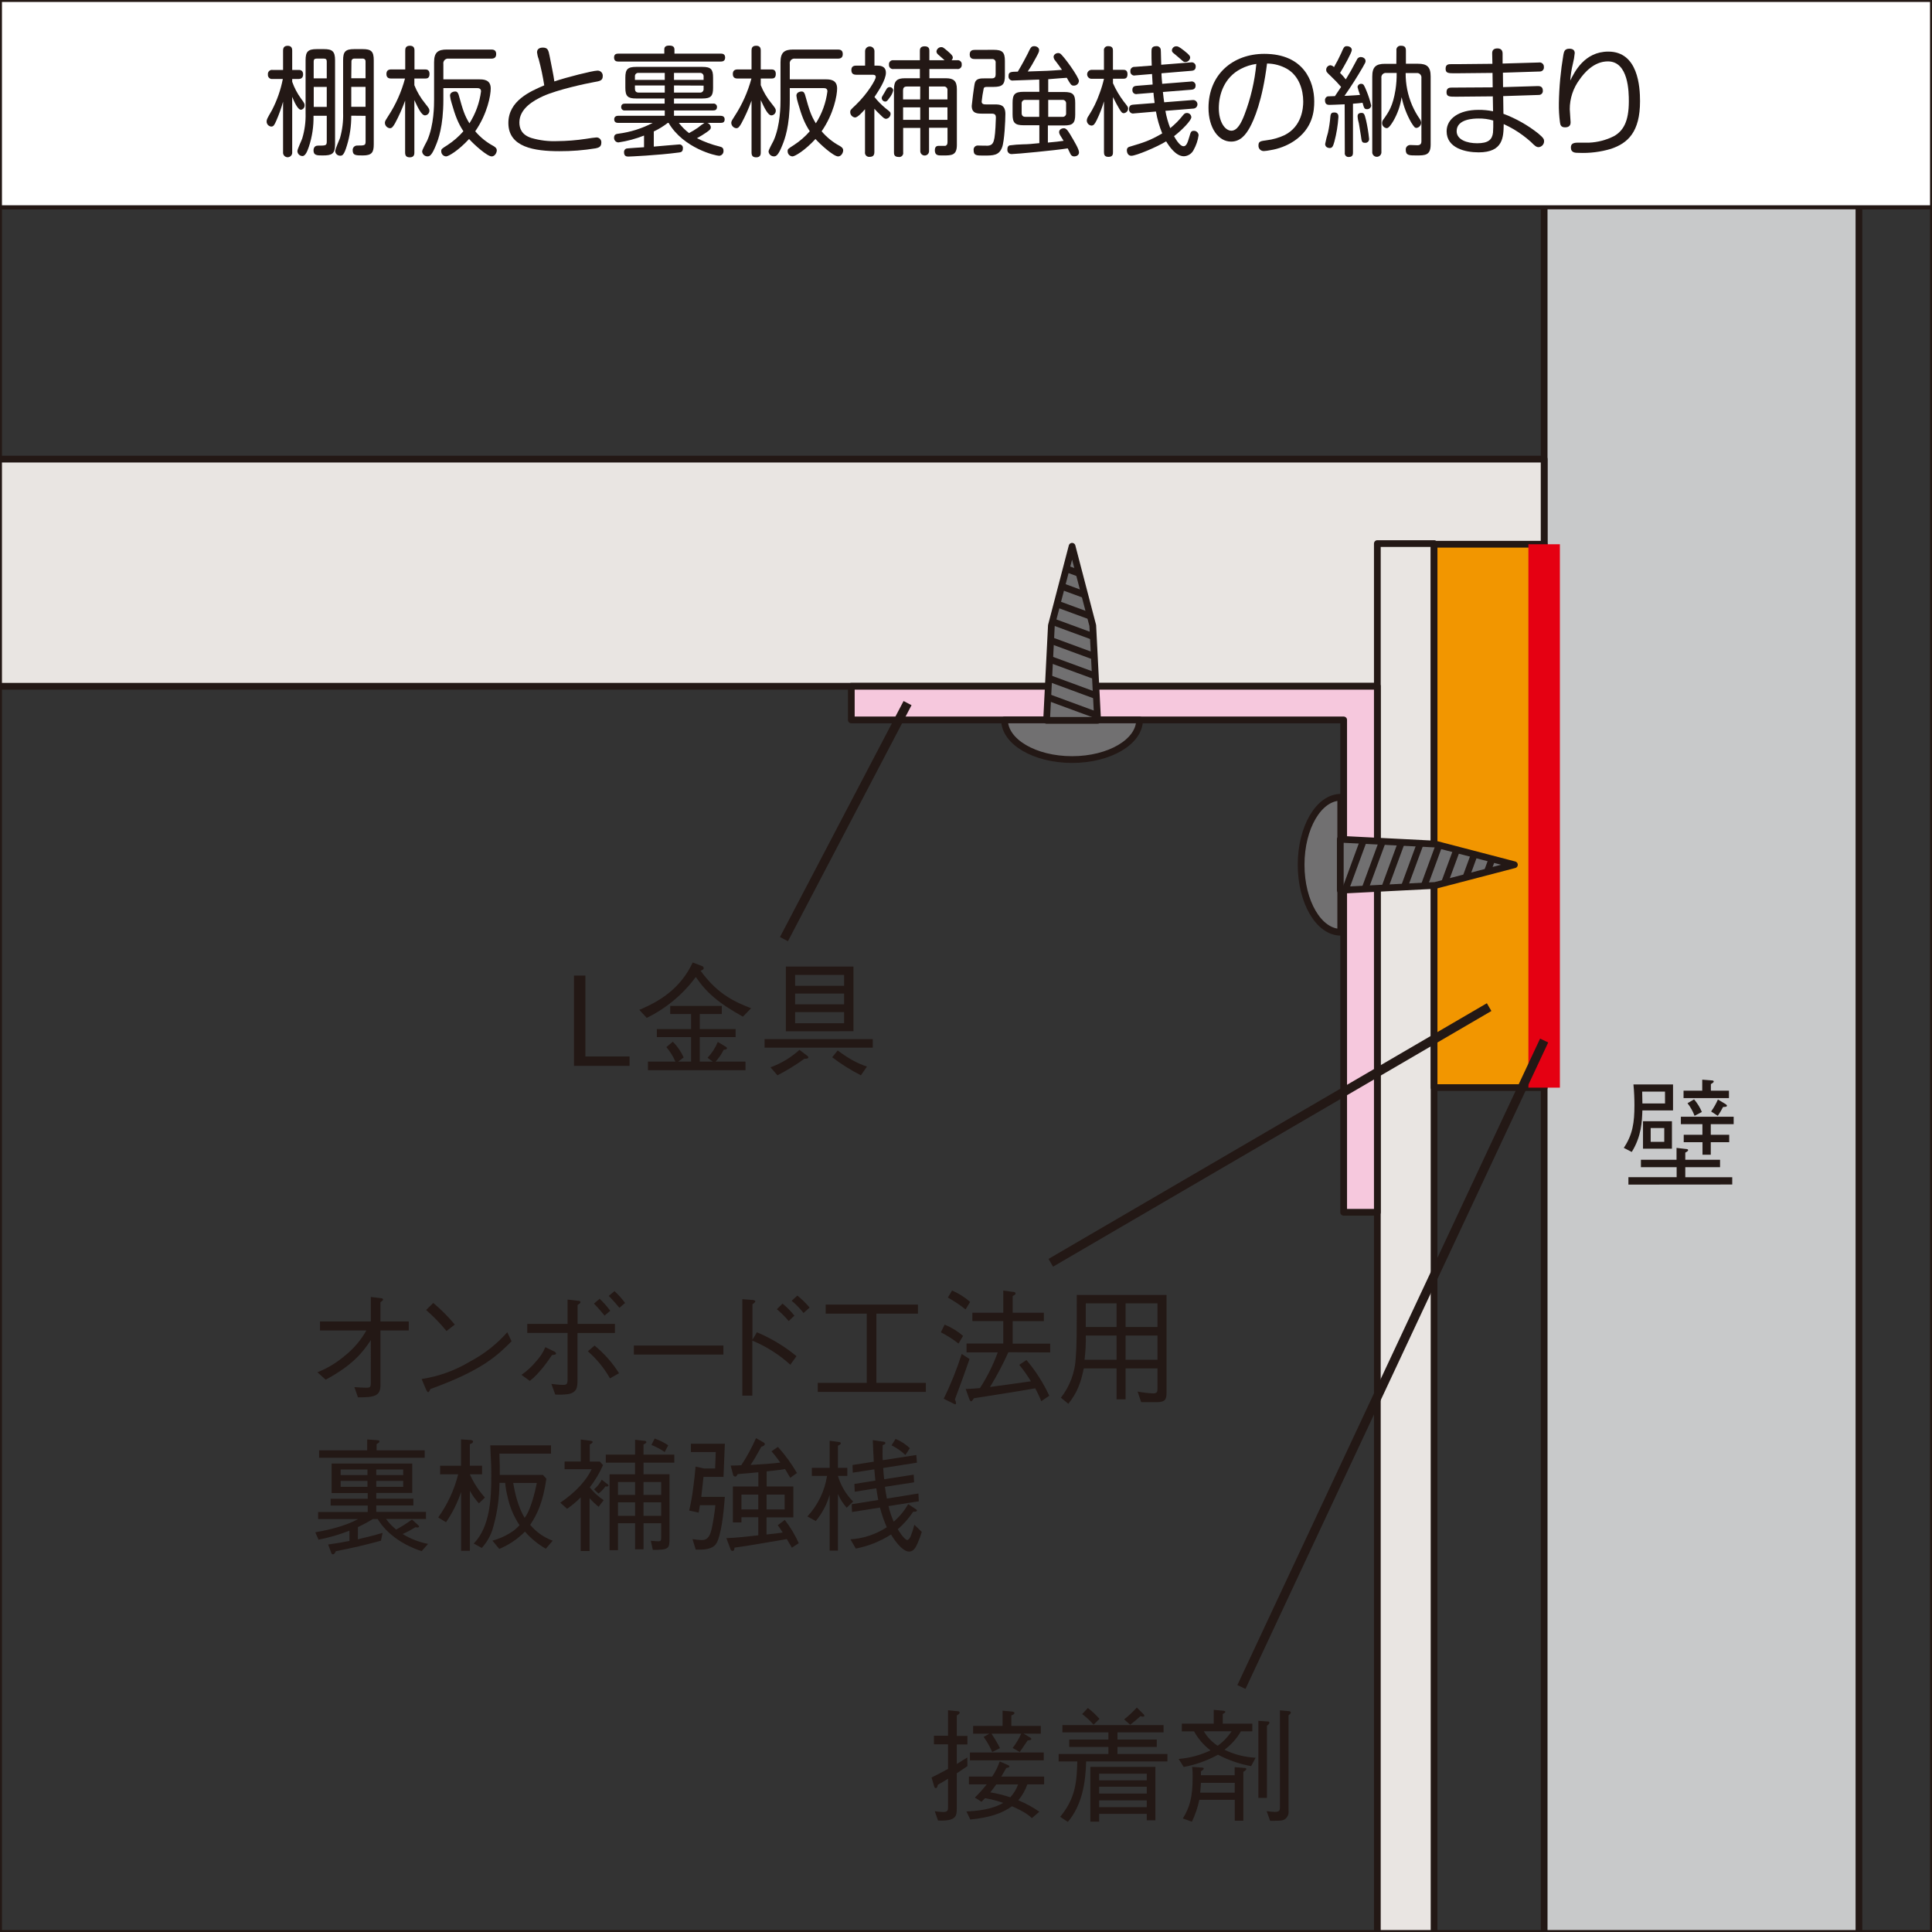 <?xml version="1.0" encoding="utf-8"?>
<!-- Generator: Adobe Illustrator 25.4.8, SVG Export Plug-In . SVG Version: 6.00 Build 0)  -->
<svg version="1.1" id="レイヤー_1" xmlns="http://www.w3.org/2000/svg" xmlns:xlink="http://www.w3.org/1999/xlink" x="0px"
	 y="0px" viewBox="0 0 677 677" style="enable-background:new 0 0 677 677;" xml:space="preserve">
<rect x="0" y="0" width="677" height="677" fill="#333333" stroke="none"/>
<style type="text/css">
	.st0{fill:#FFFFFF;stroke:#231815;stroke-width:1.37;stroke-miterlimit:10;}
	.st1{fill:#231815;}
	.st2{clip-path:url(#SVGID_00000134942083992072910240000000019740300349403054_);}
	.st3{fill:#C8C9CA;stroke:#231815;stroke-width:2.36;stroke-linejoin:round;}
	.st4{fill:#E9E5E2;stroke:#231815;stroke-width:2.36;stroke-linejoin:round;}
	.st5{fill:#F29600;stroke:#231815;stroke-width:2.36;stroke-linejoin:round;}
	.st6{fill:none;stroke:#E50012;stroke-width:11.03;stroke-linejoin:round;}
	.st7{fill:#F6C8DD;stroke:#231815;stroke-width:2.36;stroke-linejoin:round;}
	.st8{fill:#717071;stroke:#231815;stroke-width:2.36;stroke-linejoin:round;}
	.st9{fill:none;stroke:#231815;stroke-width:2.36;stroke-linejoin:round;}
	.st10{fill:none;stroke:#231815;stroke-width:3.15;stroke-miterlimit:10;}
	.st11{fill:none;stroke:#231815;stroke-width:1.37;stroke-miterlimit:10;}
</style>
<rect y="0" class="st0" width="677" height="72.66"/>
<path class="st1" d="M102.39,28.66c0.74,2.09,1.77,4.06,3.07,5.85c1.24,1.66,1.28,1.91,1.28,2.37c0.05,0.78-0.5,1.47-1.28,1.58
	c-1.16,0-2.45-3-3.07-4.53v19.38c0.1,0.88-0.54,1.68-1.42,1.78c-0.88,0.1-1.68-0.54-1.78-1.42c-0.01-0.12-0.01-0.24,0-0.36V35.63
	c-0.63,2.27-1.42,4.48-2.36,6.64c-0.71,1.62-1,2.08-1.79,2.08c-0.92-0.08-1.62-0.86-1.61-1.79c0-0.66,0.16-1,1.86-3.94
	c1.79-3.45,3.08-7.14,3.82-10.95h-3.57c-0.78,0.13-1.52-0.39-1.65-1.17c-0.02-0.14-0.03-0.27-0.01-0.41
	c-0.09-0.78,0.47-1.5,1.25-1.59c0.14-0.02,0.27-0.01,0.41,0.01h3.65v-6.76c0-0.95,0.34-1.7,1.62-1.7c1.5,0,1.58,1.12,1.58,1.7v6.76
	h2.36c0.75,0,1.46,0.34,1.46,1.58s-0.83,1.58-1.46,1.58h-2.36L102.39,28.66z M109.86,40.57c0.08,3.68-0.47,7.34-1.62,10.83
	c-0.42,1.2-1.12,3.28-2.24,3.28c-0.95,0-1.74-0.75-1.79-1.7c0-0.75,1.5-3.82,1.7-4.48c0.86-2.86,1.26-5.85,1.17-8.84V21.11
	c0-3,0.83-3.9,3.9-3.9h2.53c2.94,0,3.9,0.79,3.9,3.9v29.5c0,3.36-1.16,3.86-4.32,3.86c-2,0-3.23,0-3.23-1.78
	c0-0.13,0-1.66,1.49-1.66c2.78,0,3.15,0,3.15-1.46v-9L109.86,40.57z M114.5,27.46v-5.93c0-0.67-0.29-1-1-1h-2.58c-0.7,0-1,0.33-1,1
	v5.93L114.5,27.46z M114.5,30.46h-4.56v7h4.56V30.46z M123.09,40.54c0.02,3.54-0.49,7.07-1.53,10.46c-1,3.36-1.62,3.56-2.29,3.56
	c-0.93,0.05-1.73-0.64-1.82-1.56c0-0.79,1.49-4,1.7-4.65c0.81-2.87,1.18-5.86,1.08-8.84v-18.4c0-3,0.79-3.9,3.9-3.9h2.94
	c3,0,3.9,0.79,3.9,3.9v29.46c0,2.82-0.66,3.9-3.81,3.9c-2.41,0-3.57,0-3.57-1.78c-0.08-0.85,0.55-1.61,1.4-1.68
	c0.06-0.01,0.12-0.01,0.18-0.01c2.53,0,2.94,0,2.94-1.41v-9L123.09,40.54z M123.09,27.43h5v-5.9c0.05-0.5-0.31-0.95-0.81-1
	c-0.06-0.01-0.13-0.01-0.19,0h-2.94c-0.51-0.05-0.95,0.33-1,0.83c-0.01,0.06-0.01,0.11,0,0.17L123.09,27.43z M128.09,30.43h-5v7h5
	V30.43z"/>
<path class="st1" d="M145.2,53.43c0,0.5,0,1.7-1.58,1.7c-1.16,0-1.66-0.49-1.66-1.7V35.26c-0.98,2.72-2.15,5.37-3.52,7.92
	c-0.75,1.29-1.12,1.75-1.83,1.75c-0.99-0.1-1.74-0.94-1.74-1.93c0-0.54,0.37-1.08,1.2-2.37c2.64-4.03,4.61-8.46,5.85-13.11h-4.77
	c-0.5,0-1.74,0-1.74-1.57c0-1.33,0.79-1.62,1.74-1.62H142v-6.6c0-0.66,0.09-1.7,1.62-1.7c1.33,0,1.62,0.75,1.62,1.7v6.6h3.69
	c0.58,0,1.58,0.08,1.58,1.58s-0.83,1.61-1.58,1.61h-3.73v2.33c0.91,2.29,2.17,4.43,3.73,6.34c1.37,1.75,1.54,1.95,1.54,2.62
	c0,0.86-0.68,1.57-1.54,1.62c-1.24,0-2.49-2.7-3.73-5.36V53.43z M155.36,34.89c0,9.46-1.86,14.14-2.53,15.8
	c-1.45,3.7-2.24,4.11-3,4.11c-0.98,0.02-1.81-0.72-1.91-1.7c0-0.66,1.53-3.28,1.78-3.86c2.41-5.43,2.41-12.44,2.41-14.44v-13
	c0-3.41,1.32-4.44,4.44-4.44H172c0.67,0,1.87,0,1.87,1.57c0,1.29-0.75,1.62-1.74,1.62h-14.9c-0.9-0.14-1.73,0.48-1.87,1.37
	c-0.03,0.17-0.03,0.33,0,0.5v5.39h12.49c1.45,0,4.11,0,4.11,3.2c0,2.4-1.16,8.83-5.43,15c1.78,2.1,3.95,3.85,6.38,5.15
	c0.46,0.29,1.17,0.7,1.17,1.53s-0.67,2.12-1.79,2.12c-1.57,0-6.22-4.19-7.92-6.1c-3.82,4.15-7.26,6.1-8.05,6.1
	c-0.99-0.05-1.75-0.88-1.7-1.87c0-0.7,0.12-0.79,2.2-2.11c2.06-1.35,3.93-2.97,5.56-4.83c-1.91-2.95-2.82-5.36-4.11-9.84
	c-0.29-0.86-0.48-1.75-0.58-2.65c0-1.33,1.57-1.45,1.82-1.45c0.79,0,1,0.62,1.21,1.16c1.53,5.52,2.07,7.22,3.77,10
	c2.17-3.39,3.56-7.23,4.07-11.22c0-1.12-1-1.12-1.37-1.12h-11.83V34.89z"/>
<path class="st1" d="M209.21,24.76c0.97-0.13,1.86,0.55,1.99,1.52c0.02,0.13,0.02,0.26,0.01,0.39c0,1.58-1,1.75-3.16,2.12
	c-2.78,0.5-12.49,2.57-17.63,4.85C187.1,35.14,182,38,182,42.89c0,2.08,0.74,4.36,4.27,5.48c2.92,0.84,5.96,1.21,9,1.08
	c3.35-0.03,6.69-0.29,10-0.79c1.25-0.21,3.32-0.5,3.74-0.5c0.93-0.02,1.69,0.72,1.71,1.65c0,0.07,0,0.15-0.01,0.22
	c0,1.54-1.12,1.74-2,1.95c-4.21,0.69-8.47,1.02-12.73,1c-8.72,0-17.84-1.37-17.84-9.88c0-7.84,7.75-11.12,12.57-13.19
	c-0.48-3.1-1.13-6.18-1.95-9.21c-0.3-0.76-0.49-1.56-0.58-2.37c0-1.49,1.41-1.65,2-1.65c1.74,0,2,0.78,2.45,3.15
	s1.37,6.68,1.62,8.71C198.43,27.09,207.76,24.76,209.21,24.76z"/>
<path class="st1" d="M225.68,47.5c-2.9,1.15-5.92,1.96-9,2.41c-0.87-0.04-1.54-0.78-1.5-1.65c0-0.02,0-0.03,0-0.05
	c0-1.13,0.83-1.29,1.54-1.37c4.19-0.54,8.25-1.82,12-3.78h-12.08c-0.54,0-1.41-0.12-1.41-1.24c0-0.83,0.54-1.25,1.41-1.25h16.3V38.7
	H219c-0.63,0.1-1.22-0.33-1.32-0.95c-0.01-0.08-0.02-0.16-0.01-0.25c0-0.83,0.5-1.2,1.33-1.2h13.9v-1.79h-10
	c-2.9,0-3.77-0.78-3.77-3.73v-3.57c0-2.9,0.78-3.77,3.77-3.77h23.23c3,0,3.74,0.83,3.74,3.77v3.57c0,2.82-0.71,3.73-3.74,3.73h-9.95
	v1.79h13.73c0.63-0.09,1.22,0.34,1.32,0.98c0.01,0.07,0.01,0.15,0.01,0.22c0,1.12-0.83,1.2-1.33,1.2h-13.73v1.87h16.3
	c0.62,0,1.45,0.21,1.45,1.25s-0.62,1.24-1.45,1.24h-4.64c0.7,0.2,1.2,0.82,1.24,1.54c0,0.58-0.21,0.87-1.58,1.82
	c-1.05,0.73-2.14,1.4-3.27,2c2.51,1.27,5.15,2.24,7.88,2.91c0.79,0.2,1.41,0.41,1.41,1.49c0.08,0.9-0.58,1.69-1.48,1.77
	c-0.01,0-0.03,0-0.04,0c-1.17,0-12.45-2.57-17.72-11.53H234c-1.52,1.18-3.16,2.19-4.9,3v5.31c2.58-0.21,3.9-0.33,4.36-0.38
	s4.27-0.37,4.48-0.37c0.66-0.09,1.26,0.37,1.35,1.02c0.02,0.12,0.02,0.24,0,0.36c0,1.25-0.75,1.37-1.49,1.45
	c-7.56,1-17.26,1.41-17.55,1.41c-0.58,0-1.58,0-1.58-1.53c-0.05-0.58,0.31-1.12,0.87-1.29c0.29-0.08,5.48-0.41,6.14-0.45
	L225.68,47.5z M232.78,17.42c0-0.46,0-1.45,1.66-1.45c1.24,0,1.9,0.33,1.9,1.45v1.37h16.18c0.46,0,1.58,0,1.58,1.37
	s-1.08,1.41-1.58,1.41h-35.8c-0.58,0-1.54-0.08-1.54-1.41c0-1.16,0.71-1.37,1.54-1.37h16.06L232.78,17.42z M232.94,28v-2.45h-9.13
	c-0.63-0.1-1.22,0.34-1.32,0.97c-0.02,0.12-0.02,0.24,0,0.36V28H232.94z M232.94,29.95h-10.45v1.12c0,0.75,0.29,1.37,1.32,1.37h9.13
	L232.94,29.95z M236.18,28h10.37v-1.12c0.08-0.66-0.39-1.26-1.05-1.33c-0.11-0.01-0.22-0.01-0.32,0h-9V28z M236.18,29.95v2.49h9
	c0.66,0.1,1.27-0.36,1.37-1.03c0.02-0.11,0.02-0.23,0-0.34V30L236.18,29.95z M237.88,43.06c1.02,1.35,2.22,2.55,3.57,3.57
	c1.09-0.57,2.14-1.21,3.15-1.91c0.71-0.6,1.46-1.15,2.24-1.66H237.88z"/>
<path class="st1" d="M266.58,53.43c0,0.5,0,1.7-1.57,1.7c-1.16,0-1.66-0.49-1.66-1.7V35.26c-0.98,2.72-2.16,5.37-3.53,7.92
	c-0.74,1.29-1.12,1.75-1.82,1.75c-0.99-0.1-1.75-0.93-1.75-1.93c0-0.54,0.38-1.08,1.21-2.37c2.63-4.03,4.6-8.46,5.85-13.11h-4.77
	c-0.5,0-1.75,0-1.75-1.57c0-1.33,0.79-1.62,1.75-1.62h4.81v-6.6c0-0.66,0.08-1.7,1.62-1.7c1.32,0,1.61,0.75,1.61,1.7v6.6h3.7
	c0.58,0,1.57,0.08,1.57,1.58s-0.83,1.61-1.57,1.61h-3.7v2.33c0.91,2.29,2.17,4.43,3.74,6.34c1.37,1.75,1.53,1.95,1.53,2.62
	c0,0.86-0.67,1.57-1.53,1.62c-1.25,0-2.49-2.7-3.74-5.36V53.43z M276.75,34.89c0,9.46-1.87,14.14-2.53,15.8
	c-1.45,3.7-2.24,4.11-3,4.11c-0.98,0.02-1.81-0.72-1.91-1.7c0-0.66,1.54-3.28,1.79-3.86c2.4-5.43,2.4-12.44,2.4-14.44v-13
	c0-3.41,1.33-4.44,4.44-4.44h15.52c0.66,0,1.86,0,1.86,1.57c0,1.29-0.74,1.62-1.74,1.62h-14.96c-0.89-0.14-1.73,0.46-1.87,1.35
	c-0.03,0.17-0.03,0.35,0,0.52v5.39h12.49c1.45,0,4.1,0,4.1,3.2c0,2.4-1.16,8.83-5.43,15c1.79,2.11,3.95,3.85,6.39,5.15
	c0.46,0.29,1.16,0.7,1.16,1.53s-0.66,2.12-1.78,2.12c-1.58,0-6.23-4.19-7.93-6.1c-3.81,4.15-7.26,6.1-8.05,6.1
	c-0.99-0.05-1.75-0.88-1.7-1.87c0-0.7,0.13-0.79,2.2-2.11c2.07-1.34,3.94-2.97,5.56-4.83c-1.91-2.95-2.82-5.36-4.11-9.84
	c-0.28-0.86-0.48-1.75-0.58-2.65c0-1.33,1.58-1.45,1.83-1.45c0.79,0,1,0.62,1.2,1.16c1.54,5.52,2.08,7.22,3.78,10
	c2.17-3.39,3.55-7.23,4.06-11.22c0-1.12-0.95-1.12-1.37-1.12h-11.82V34.89z"/>
<path class="st1" d="M307.36,23c0.83,0,3.07,0,3.07,2.49s-2.57,6.35-4,8.5c1.16,1.47,2.49,2.81,3.94,4c1.54,1.2,1.7,1.32,1.7,1.95
	c-0.03,0.88-0.7,1.6-1.57,1.7c-0.54,0-0.87-0.25-2.16-1.54c-0.69-0.63-1.34-1.3-1.95-2v15.17c0,1.24-0.54,1.7-1.74,1.7
	c-0.8,0.06-1.5-0.55-1.56-1.36c-0.01-0.11,0-0.23,0.02-0.34v-15c-0.87,1-2.57,2.9-3.48,2.9c-0.96-0.1-1.69-0.9-1.7-1.87
	c0-0.7,0.08-0.78,1.95-2.53c4.27-4.1,7-8.92,7-9.75s-0.67-0.83-1.29-0.83h-5.52c-1.2,0-1.74-0.49-1.74-1.7
	c0-1.49,1.29-1.49,1.74-1.49h3.07v-5.08c0-0.91,0.73-1.64,1.64-1.64c0.91,0,1.64,0.73,1.64,1.64c0,0,0,0,0,0V23H307.36z M313,31.69
	c-0.24,0.98-0.71,1.89-1.37,2.66c-0.63,0.91-0.92,1.24-1.41,1.24c-0.67-0.01-1.21-0.53-1.25-1.2c0-0.33,0-0.42,1-2
	c0.2-0.34,0.66-1.21,0.83-1.41c0.24-0.3,0.61-0.48,1-0.46C312.44,30.54,312.96,31.05,313,31.69z M335.36,21.11
	c0.75-0.14,1.48,0.35,1.63,1.1c0.03,0.14,0.03,0.29,0.01,0.44c0.09,0.76-0.46,1.45-1.22,1.54c-0.13,0.02-0.27,0.01-0.4-0.01h-9.71
	v3.24h5.77c2.65,0,3.86,0.87,3.86,3.82v19.54c0,3.69-1.87,3.69-4.78,3.69h-0.62c-1.12,0-2.32,0-2.32-1.83
	c0-0.66,0.21-1.53,1.24-1.53c1.46,0,2.29,0,2.45,0c0.5-0.17,0.75-0.54,0.75-1.33v-5h-6.47v8.05c0.07,0.85-0.56,1.59-1.41,1.66
	c-0.85,0.07-1.59-0.56-1.66-1.41c-0.01-0.08-0.01-0.17,0-0.25v-8h-6v8.55c0.14,0.76-0.36,1.48-1.12,1.62
	c-0.16,0.03-0.33,0.03-0.49,0c-1.57,0-1.61-1-1.61-1.62V31.24c0-3,1.2-3.82,3.81-3.82h5.27v-3.24h-9.21
	c-0.76,0.13-1.48-0.39-1.61-1.15c-0.02-0.12-0.02-0.25-0.01-0.38c-0.09-0.76,0.45-1.46,1.21-1.55c0.14-0.02,0.28-0.01,0.41,0.01
	h9.21v-3.27c0-0.5,0-1.62,1.66-1.62s1.66,1.08,1.66,1.62v3.27H331L328.61,19c-0.28-0.26-0.45-0.62-0.46-1
	c0.11-0.85,0.84-1.49,1.7-1.49c0.54,0,0.71,0.12,2.28,1.45s1.75,1.78,1.75,2.2c-0.02,0.37-0.19,0.71-0.46,0.95L335.36,21.11z
	 M322.46,30.32h-4.69c-1,0-1.33,0.5-1.33,1.37v3.16h6L322.46,30.32z M322.46,37.63h-6V42h6V37.63z M325.53,30.32v4.53H332v-3.16
	c0.1-0.66-0.35-1.27-1.01-1.37c-0.11-0.02-0.21-0.02-0.32,0L325.53,30.32z M332,37.63h-6.47V42H332V37.63z"/>
<path class="st1" d="M348.23,17.46c3,0,3.9,0.83,3.9,3.9v5.19c0,3-0.83,3.9-3.94,3.9h-2c-0.87,0-1.33,0-1.49,0.58
	c-0.32,1.51-0.55,3.03-0.71,4.56c0,1,0.92,1,1.66,1h3c1.87,0,3.65,0.2,3.65,3.36c0,2.24-0.33,9.54-1.16,11.7
	c-1.08,2.86-3.11,2.86-6.47,2.86c-2.45,0-3.49,0-3.49-1.83c-0.13-0.79,0.4-1.54,1.19-1.67c0.14-0.02,0.28-0.03,0.42-0.01
	c0.54,0,3,0.09,3.4,0.05c1.66-0.13,2-1.21,2.29-2.78s0.49-6,0.49-7s-0.29-1.45-1.49-1.45h-3.19c-1.75,0-3.78,0-3.78-2.74
	c0-0.33,0.83-7.3,1.12-8.13c0.5-1.49,2-1.49,3.53-1.49h2.4c1,0,1.33-0.5,1.33-1.37V22c0.09-0.64-0.36-1.23-1-1.32
	c-0.11-0.02-0.22-0.02-0.33,0h-6.05c-0.54,0-1.71-0.05-1.71-1.58c0-1.37,0.88-1.62,1.71-1.62L348.23,17.46z M364.16,27.88
	c-1.29,0-7.64,0.33-9.09,0.33c-0.76,0.15-1.5-0.36-1.65-1.12c-0.03-0.15-0.03-0.31-0.01-0.46c0-1.45,0.79-1.49,3.24-1.53
	c1.58-2.62,3-5.36,3.48-6.31c1-2.12,1.21-2.61,2.29-2.61c0.78,0,1.7,0.49,1.7,1.36c0,0.63-0.21,1-1.12,2.7
	c-0.87,1.66-1.82,3.26-2.87,4.81c6.68-0.2,7.72-0.24,12-0.58c-0.54-0.83-1.61-2.24-2.32-3.19c-0.35-0.36-0.57-0.83-0.62-1.33
	c0-0.91,1-1.37,1.57-1.37c0.25,0.01,0.49,0.07,0.71,0.17c1.12,0.66,6.6,8.25,6.6,9.62c-0.06,0.96-0.88,1.69-1.84,1.63
	c-0.87,0-1.08-0.41-2.41-2.74c-0.62,0-3.73,0.29-4.43,0.33l-2.08,0.17v4.48h5.6c3.07,0,3.86,0.87,3.86,3.86v4
	c0,3.07-0.87,3.86-3.86,3.86h-5.72v6c3-0.29,3.56-0.33,5.51-0.62c-0.12-0.21-0.33-0.54-0.62-1c-0.87-1.33-0.95-1.66-0.95-2.08
	c0-0.91,1-1.33,1.62-1.33s1.16,0.34,2.15,2c1.83,3.07,3.2,5.39,3.2,6.47s-1.08,1.41-1.66,1.41c-0.54,0.02-1.04-0.27-1.29-0.75
	c-0.16-0.29-0.83-1.78-1-2.07c-4.36,0.7-18.18,2-19.63,2c-0.8,0.05-1.48-0.57-1.53-1.36c-0.01-0.09,0-0.18,0.01-0.28
	c0-0.29,0-1.16,0.78-1.41c1.59-0.21,3.18-0.34,4.78-0.37c1.53,0,3.27-0.17,5.64-0.41v-6.27h-5.48c-3.15,0-3.9-0.91-3.9-3.86v-4
	c0-3,0.79-3.86,3.9-3.86h5.48L364.16,27.88z M364.16,40.94V35h-4.86c-0.65-0.07-1.24,0.41-1.3,1.06c-0.01,0.09-0.01,0.18,0,0.28
	v3.24c0,0.91,0.41,1.36,1.32,1.36L364.16,40.94z M367.31,40.94h4.9c0.66,0.1,1.27-0.35,1.37-1c0.02-0.12,0.02-0.24,0-0.36v-3.24
	c0.08-0.66-0.38-1.26-1.04-1.34c-0.11-0.01-0.22-0.01-0.33,0h-4.9V40.94z"/>
<path class="st1" d="M390,53.35c0,0.58,0,1.62-1.58,1.62c-1.37,0-1.57-0.79-1.57-1.62V35.51c-0.66,2.25-1.5,4.44-2.53,6.55
	c-0.71,1.42-1.08,1.95-1.91,1.95c-0.91-0.12-1.59-0.9-1.58-1.82c0.05-0.58,0.27-1.12,0.62-1.58c1.62-2.5,2.93-5.19,3.9-8
	c0.61-1.63,1.11-3.3,1.5-5h-4.15c-0.86,0.1-1.64-0.52-1.74-1.38c-0.1-0.86,0.52-1.64,1.38-1.74c0.12-0.01,0.24-0.01,0.35,0h4.15
	v-6.7c-0.13-0.76,0.38-1.48,1.14-1.6c0.14-0.02,0.29-0.03,0.43-0.01c1.54,0,1.58,1,1.58,1.61v6.68h3.57c0.54,0,1.53,0,1.53,1.54
	s-0.91,1.58-1.53,1.58H390v1.57c0.99,2.25,2.25,4.38,3.73,6.35c1.41,1.78,1.58,2,1.58,2.49c0,0.85-0.64,1.56-1.49,1.66
	c-0.67,0-0.92-0.42-1.54-1.41c-0.5-0.83-1.45-2.53-2.28-4.23V53.35z M397.38,39.74c-0.75,0.19-1.52-0.27-1.71-1.02
	c-0.05-0.18-0.06-0.37-0.03-0.56c0-1.2,0.75-1.45,1.5-1.49l7.46-0.58c-0.29-2.16-0.37-3-0.41-3.61l-5.69,0.46
	c-0.73,0.19-1.47-0.24-1.66-0.97c-0.04-0.16-0.05-0.32-0.04-0.48c0-1.21,0.87-1.37,1.5-1.42l5.6-0.45c0-0.21-0.17-3.16-0.21-3.69
	l-5.89,0.49c-0.73,0.19-1.48-0.25-1.67-0.99c-0.04-0.16-0.05-0.33-0.03-0.5c-0.07-0.75,0.48-1.42,1.24-1.49
	c0.08-0.01,0.17-0.01,0.25,0l6-0.46c-0.09-1.62-0.09-3.24-0.09-4.85c0-0.88,0-1.95,1.62-1.95c0.75-0.11,1.46,0.38,1.62,1.12
	c0.08,0.45,0.12,4.56,0.17,5.39l10.45-0.83c0.76-0.13,1.49,0.38,1.62,1.14c0.02,0.1,0.02,0.21,0.02,0.31c0,1.37-1,1.45-1.53,1.5
	L407,25.68c0,1.2,0.17,2.65,0.25,3.69l10-0.79c0.73-0.19,1.47,0.25,1.66,0.97c0.04,0.14,0.05,0.29,0.04,0.44c0,1.29-1,1.41-1.5,1.45
	l-9.95,0.79c0.16,1.66,0.33,2.74,0.45,3.61L418,35.05c0.83-0.06,1.54,0.57,1.6,1.4s-0.57,1.54-1.4,1.6l-9.83,0.79
	c0.36,2.07,0.93,4.1,1.7,6.06c1.65-1.32,3.14-2.82,4.44-4.48c0.42-0.5,0.71-0.83,1.37-0.83c0.84-0.03,1.55,0.63,1.58,1.48
	c0,0,0,0.01,0,0.01c0,1.12-3.24,4.48-6.06,6.64c0.29,0.5,1.91,3.52,3.32,3.52c0.79,0,1.33-0.66,2.07-3.4c0.42-1.45,0.54-2,1.54-2
	c0.89-0.03,1.63,0.65,1.67,1.54c-0.25,1.82-0.85,3.58-1.75,5.18c-0.64,1.28-1.93,2.12-3.36,2.2c-2.9,0-5.18-3.48-6.26-5.23
	c-3.24,2-10.54,5.06-12.2,5.06c-1.33,0-1.57-1.41-1.57-1.9c0-1,0.66-1.21,1.28-1.37c4.57-1.37,6.72-2,11.12-4.57
	c-1.01-2.47-1.75-5.04-2.2-7.67L397.38,39.74z M412.2,16.22c0.45,0,0.79,0,2.78,1.57s2.07,1.95,2.07,2.45
	c-0.12,0.84-0.82,1.47-1.66,1.5c-0.54,0-0.58,0-2-1.29c-0.33-0.33-2-1.66-2.32-1.95c-0.26-0.21-0.42-0.53-0.42-0.87
	C410.7,16.82,411.39,16.2,412.2,16.22z"/>
<path class="st1" d="M437.92,44.72c-1.37,2.45-3.24,4.9-6.52,4.9c-4.48,0-7.92-4.82-7.92-11.83c0-11.74,8.59-18.92,19.54-18.92
	c13.86,0,17.51,9.71,17.51,16.68c0,3.24-0.42,9.38-7.06,13.86c-2.54,1.67-5.41,2.77-8.42,3.23c-0.7,0.15-1.4,0.24-2.11,0.29
	c-1.01,0.07-1.88-0.69-1.95-1.7c-0.01-0.1-0.01-0.2,0-0.3c0-1.41,0.74-1.49,2.86-1.78c2.2-0.26,4.35-0.88,6.35-1.83
	c6-3.07,6.47-9.41,6.47-11.74c0-4.06-1.45-9-5.68-11.45c-2.14-1.21-4.55-1.85-7-1.87C442.36,35.3,439.45,41.94,437.92,44.72z
	 M434.8,24.14c-5.8,3-7.71,8.92-7.71,13.78s2.2,7.88,4.4,7.88c2,0,3.4-2.49,4.6-5.64c2.18-5.71,3.57-11.68,4.15-17.76
	C438.34,22.66,436.5,23.25,434.8,24.14z"/>
<path class="st1" d="M471.19,36.55c-2.37,0.12-5.07,0.2-5.23,0.2c-0.58,0-1.66,0-1.66-1.57c-0.07-0.63,0.31-1.21,0.91-1.41
	c0.29,0,1.7-0.09,2.57-0.09c1.33-1.95,1.33-1.95,2.16-3.23c-1.14-1.32-2.34-2.58-3.61-3.78c-1.33-1.24-1.62-1.53-1.62-2.2
	c-0.01-0.84,0.63-1.54,1.46-1.61c0.49,0.05,0.95,0.29,1.28,0.66c0.91-1.56,1.74-3.16,2.49-4.81c0.91-2.12,1.08-2.53,2-2.53
	s1.75,0.49,1.75,1.36s-2.7,5.73-4.11,8c0.83,0.87,1.37,1.45,2,2.28c1.7-2.78,1.91-3.19,3.86-6.84c0.2-0.59,0.75-0.98,1.37-1
	c0.62,0,1.7,0.37,1.7,1.41c0,0.42-0.12,0.67-1,2.2c-2,3.44-4.1,6.76-6.39,10c1,0,1.54-0.08,2.45-0.12c0.42,0,2.53-0.17,3-0.21
	c-0.34-0.9-0.63-1.81-0.87-2.74c0.04-0.67,0.61-1.19,1.29-1.15c0,0,0.01,0,0.01,0c0.83,0,1,0.5,1.79,2.36
	c0.71,1.71,1.28,3.47,1.7,5.27c-0.08,0.77-0.77,1.33-1.54,1.25c-0.87,0-1-0.46-1.49-2.24c-1,0.12-2,0.25-3.36,0.33v17.09
	c0,0.54,0,1.58-1.45,1.58c-0.72,0.07-1.36-0.46-1.43-1.18c-0.01-0.12-0.01-0.24,0.02-0.36L471.19,36.55z M469,41
	c-0.19,2.92-0.66,5.81-1.41,8.63c-0.46,1.61-0.71,2.24-1.66,2.24c0,0-1.58,0-1.58-1.41c0.26-1.35,0.6-2.68,1-4
	c0.4-1.85,0.68-3.72,0.83-5.6c0.12-1.28,0.58-1.45,1.45-1.45C469,39.45,469,40.53,469,41z M478.66,42c0.49,2.16,0.85,4.35,1.08,6.56
	c0.11,0.71-0.38,1.37-1.09,1.48c-0.11,0.02-0.21,0.02-0.32,0.01c-1.08,0-1.2-0.41-1.45-2.49c-0.12-0.83-0.54-3.4-0.7-4.27
	c-0.25-0.84-0.41-1.7-0.46-2.57c0-1,0.79-1.16,1.37-1.16c0.91,0.02,1.07,0.44,1.56,2.44H478.66z M489.33,17.73
	c-0.14-0.79,0.38-1.54,1.17-1.68c0.13-0.02,0.27-0.03,0.4-0.02c1.25,0,1.75,0.46,1.75,1.7v4.61h4.27c3.11,0,4.4,1.08,4.4,4.44v23.87
	c0,3.82-1.95,3.82-5.06,3.82c-2.37,0-3.66,0-3.66-1.91c-0.1-0.86,0.52-1.64,1.38-1.74c0.12-0.01,0.25-0.01,0.37,0
	c0.37,0,2.11,0.08,2.32,0.08c1,0,1.41-0.5,1.41-1.37V27.38c0.13-0.86-0.46-1.66-1.32-1.79c-0.15-0.02-0.31-0.02-0.46,0h-3.74
	c-0.03,3.89,0.74,7.75,2.28,11.33c0.73,1.67,1.62,3.27,2.66,4.77c0.29,0.38,0.47,0.83,0.5,1.31c-0.02,0.92-0.71,1.69-1.62,1.82
	c-0.62,0-0.83-0.29-1.87-1.9c-1.58-2.77-2.71-5.76-3.36-8.88c-0.43,2.94-1.42,5.77-2.9,8.34c-0.67,1.08-1.54,2.53-2.32,2.53
	c-0.94-0.08-1.65-0.89-1.62-1.83c0.01-0.49,0.21-0.97,0.54-1.33c1.82-2.57,3.23-4.6,4.15-10.28c0.3-1.95,0.44-3.93,0.41-5.9h-3.57
	c-0.85-0.13-1.65,0.45-1.78,1.3c-0.03,0.16-0.02,0.33,0,0.49v25.8c0.1,0.88-0.54,1.68-1.42,1.78c-0.88,0.1-1.68-0.54-1.78-1.42
	c-0.01-0.12-0.01-0.24,0-0.36V26.8c0-3.32,1.25-4.44,4.44-4.44h4L489.33,17.73z"/>
<path class="st1" d="M526.69,30.53l12.16-0.37c0.5,0,1.78,0,1.78,1.57c0.09,0.76-0.45,1.44-1.21,1.53c-0.02,0-0.05,0.01-0.07,0.01
	c-0.17,0-11.37,0.37-12.61,0.41l0.08,6.19c4.39,1.65,8.5,3.97,12.18,6.88c1.94,1.62,2.07,2.08,2.07,2.74c0,1.08-0.83,1.99-1.91,2.08
	c-0.83,0-1.37-0.5-2.74-1.87c-1.83-1.64-3.82-3.1-5.93-4.36c-1.16-0.68-2.35-1.3-3.57-1.86c-0.08,4.52-0.12,9.91-8.79,9.91
	c-4.65,0-11.21-1.49-11.21-7.38c0-4.44,4.32-7.51,11.16-7.51c1.72-0.02,3.43,0.15,5.11,0.49l-0.09-5.22
	c-3.56,0-9.29,0.12-12.86,0.12c-2.36,0-3.36,0-3.36-1.58s1.16-1.61,1.79-1.61c4,0,10.41-0.09,14.39-0.09L523,25.55
	c-2.07,0-11.16,0.13-13,0.13c-2.48,0-3.44,0-3.44-1.62s1.2-1.58,2-1.58h2.28c1.91,0,10.38-0.08,12.12-0.12l-0.08-3.61
	c-0.05-1.16,0.58-1.79,1.82-1.79s1.83,0.67,1.83,1.79v3.52l12.69-0.37c0.81-0.16,1.6,0.38,1.76,1.19c0.02,0.13,0.03,0.26,0.02,0.39
	c0.1,0.77-0.45,1.47-1.22,1.56c-0.02,0-0.05,0.01-0.07,0.01l-13.07,0.42L526.69,30.53z M518.06,41.53c-1.53,0-7.63,0.12-7.63,4.43
	c0,3,3.61,4.24,7.18,4.24c3.94,0,5.27-1.29,5.56-3.74c0.08-0.66,0.12-3.15,0.08-4.23C521.57,41.73,519.82,41.49,518.06,41.53z"/>
<path class="st1" d="M563.58,18.08c10.45,0,11.11,12.37,11.11,17.39c0,10.79-4.27,14.69-10.16,16.68
	c-3.68,1.11-7.53,1.58-11.37,1.41c-1.12,0-2.7,0-2.7-1.87c0-1.16,0.63-1.7,2.37-1.7c0.62,0,3.44,0,4,0
	c3.04-0.13,6.01-0.91,8.72-2.28c3.15-1.79,5.22-4.94,5.22-12.2c0-3.2-0.08-14-7.34-14c-5,0-8.42,4.19-9.91,6.34
	c-2.25,3.01-3.46,6.66-3.45,10.42c0,0.7,0.29,4,0.29,4.56s-0.08,1.79-1.91,1.79c-1.37,0-1.7-0.71-1.82-1.79
	c-0.29-2.21-0.42-4.45-0.38-6.68c0.1-5.67,0.63-11.33,1.58-16.93c0.21-1.12,0.42-2.15,2.08-2.15c1,0,1.9,0.33,1.9,1.53
	c-0.12,1.28-0.34,2.54-0.66,3.78c-0.47,1.92-0.77,3.88-0.91,5.85C551.67,25.34,555.15,18.08,563.58,18.08z"/>
<g>
	<defs>
		<rect id="SVGID_1_" y="72.66" width="677" height="604.34"/>
	</defs>
	<clipPath id="SVGID_00000088133938256972609480000009325913675321298603_">
		<use xlink:href="#SVGID_1_"  style="overflow:visible;"/>
	</clipPath>
	<g style="clip-path:url(#SVGID_00000088133938256972609480000009325913675321298603_);">
		<rect x="541.09" y="20.51" class="st3" width="110.31" height="750.39"/>
		<rect x="-27.88" y="160.88" class="st4" width="568.97" height="79.6"/>
		<rect x="482.64" y="190.48" class="st4" width="19.88" height="580.41"/>
		<rect x="502.52" y="190.71" class="st5" width="38.57" height="190.41"/>
		<line class="st6" x1="541.09" y1="381.12" x2="541.09" y2="190.71"/>
		<polygon class="st7" points="470.84,240.48 298.31,240.48 298.31,252.27 470.84,252.27 470.84,424.81 482.64,424.81 
			482.64,252.27 482.64,240.48 		"/>
		<path class="st8" d="M469.81,326.67c-7.67,0-13.88-10.59-13.88-23.65s6.21-23.64,13.88-23.64V326.67z"/>
		<polygon class="st8" points="502.89,295.77 469.66,294.09 469.66,311.96 502.89,310.27 530.67,303.02 		"/>
		<line class="st9" x1="477.78" y1="294.5" x2="471.4" y2="311.87"/>
		<line class="st9" x1="484.55" y1="294.5" x2="478.16" y2="311.87"/>
		<line class="st9" x1="491.33" y1="294.5" x2="485.2" y2="311.17"/>
		<line class="st9" x1="497.72" y1="295.47" x2="492.07" y2="310.82"/>
		<line class="st9" x1="504.27" y1="296.14" x2="499.01" y2="310.48"/>
		<line class="st9" x1="510.46" y1="297.75" x2="506.16" y2="309.42"/>
		<line class="st9" x1="516.64" y1="299.36" x2="513.66" y2="307.47"/>
		<line class="st9" x1="522.82" y1="300.98" x2="521.16" y2="305.51"/>
		<path class="st8" d="M399.32,252.27c0,7.67-10.59,13.89-23.65,13.89S352,259.94,352,252.27H399.32z"/>
		<polygon class="st8" points="368.42,219.19 366.74,252.43 384.62,252.43 382.92,219.19 375.67,191.42 		"/>
		<line class="st9" x1="367.16" y1="244.31" x2="384.52" y2="250.7"/>
		<line class="st9" x1="367.16" y1="237.53" x2="384.52" y2="243.93"/>
		<line class="st9" x1="367.16" y1="230.76" x2="383.83" y2="236.89"/>
		<line class="st9" x1="368.13" y1="224.37" x2="383.48" y2="230.02"/>
		<line class="st9" x1="368.79" y1="217.81" x2="383.12" y2="223.08"/>
		<line class="st9" x1="370.41" y1="211.63" x2="382.07" y2="215.92"/>
		<line class="st9" x1="372.02" y1="205.45" x2="380.12" y2="208.43"/>
		<line class="st9" x1="373.63" y1="199.27" x2="378.16" y2="200.93"/>
		<path class="st1" d="M201.13,373.49v-31.63h4v28.34h15.47v3.29L201.13,373.49z"/>
		<path class="st1" d="M260.33,356.25c-8.8-4.86-13-8.71-16.51-13.91c-4.49,6.1-10.39,11.02-17.2,14.34l-2.6-2.82
			c7.41-3.07,14.47-7.58,18.72-16.59l3.29,1.25c0.32,0.11,0.54,0.4,0.56,0.74c0,0.43-0.39,0.61-1.08,0.91
			c6.15,8.54,12.44,11.05,17.68,13.13L260.33,356.25z M227.05,375v-3h9.62c-0.8-1.84-1.86-3.54-3.16-5.07l2.25-1.91
			c1.59,1.59,2.88,3.46,3.81,5.51l-1.9,1.47h4.5v-8.58h-12v-2.82h12v-5.28h-7.32v-2.82h18.07v2.82h-7.71v5.28h12.56v2.82h-12.56V372
			h4.55l-1.82-1.34c1.52-1.62,2.74-3.5,3.59-5.55l2.52,1.52c0.39,0.21,0.69,0.43,0.69,0.73s-0.48,0.44-1.17,0.52
			c-0.73,1.51-1.68,2.89-2.82,4.12h10.49v3H227.05z"/>
		<path class="st1" d="M267.92,367.12v-3h37.91v3H267.92z M281.87,371c-2.99,2.18-6.15,4.12-9.45,5.81L270,374
			c3.74-1.36,7.19-3.43,10.14-6.11l2.65,2c0.26,0.22,0.47,0.39,0.47,0.65C283.21,371,282.48,371,281.87,371z M275.37,361.38V338.7
			h23.7v22.66L275.37,361.38z M295.78,341.62h-17.16v3.81h17.16V341.62z M295.78,348.16h-17.16v3.77h17.16V348.16z M295.78,354.66
			h-17.16v3.9h17.16V354.66z M301.67,376.81c-3.53-1.81-6.9-3.92-10.05-6.33l1.91-2.38c4.07,3,7,4.59,10.27,5.63L301.67,376.81z"/>
		<path class="st1" d="M129.94,469.59c-2.64,4-6.11,8.67-15.82,13.87l-2.9-2.6c3.47-1.36,6.69-3.3,9.53-5.72
			c3.1-2.45,5.69-5.49,7.63-8.93h-16.25v-3.16h17.81v-8.58l3.6,0.43c0.34,0,0.69,0.22,0.69,0.48s-0.09,0.3-0.91,0.95v6.72h9.92v3.16
			h-9.92v19.07c0,3.77-1.82,4.42-7.89,4.37l-1.25-3.59c1.34,0.13,3.29,0.21,4.11,0.21c1.43,0,1.65-0.17,1.65-1.82V469.59z"/>
		<path class="st1" d="M179.26,470c-4.86,4.86-10.14,10.14-28.43,16.73c0,0.09-0.52,1.13-0.78,1.13s-0.56-0.52-0.82-1.09l-1.48-3.55
			c6.02-0.91,11.79-3,17-6.15c4.91-2.6,9.32-6.06,13-10.23L179.26,470z M156.46,466.41c-2.17-2.66-4.56-5.12-7.15-7.37l2.52-2.47
			c2.74,2.3,5.26,4.83,7.54,7.58L156.46,466.41z"/>
		<path class="st1" d="M182.73,481.77c1.95-1.35,3.7-2.97,5.2-4.81c1.34-1.43,2.41-3.09,3.16-4.9l3.12,1.52
			c0.33,0.11,0.58,0.39,0.65,0.73c0,0.39-0.65,0.44-1.43,0.52c-1.34,2-4.33,6.37-7.76,9.06L182.73,481.77z M198.89,467.08h-14.13
			v-3.17h14.13v-8.53l3.51,0.43c0.65,0,1,0.17,1,0.48s-0.13,0.39-1,1v6.63h13.08v3.17h-13.12v16.25c0,2.64-0.05,4.63-3.38,5.2
			c-1.47,0.17-2.95,0.21-4.42,0.13l-1.35-3.73c0.87,0.09,2.73,0.35,4.12,0.35c1.21,0,1.52-0.31,1.56-1.82L198.89,467.08z
			 M208.34,471.5c3.37,2.75,6.26,6.02,8.58,9.7l-3.17,1.8c-2.03-3.58-4.65-6.78-7.75-9.49L208.34,471.5z M211.85,461
			c-0.44-0.52-2.43-2.95-3.73-4.2l2-1.69c1.36,1.29,2.61,2.69,3.72,4.2L211.85,461z M217.05,458.27c-0.44-0.52-2.52-3-3.73-4.16
			l2-1.69c1.37,1.26,2.62,2.66,3.72,4.16L217.05,458.27z"/>
		<path class="st1" d="M222.12,474.66v-3.16h31.37v3.16H222.12z"/>
		<path class="st1" d="M265.24,466.86c5.01,2.09,9.68,4.91,13.86,8.36l-2.16,3c-3.92-3.56-8.42-6.41-13.31-8.45v19.28h-3.51v-33.8
			l3.43,0.26c0.3,0,1.12,0.08,1.12,0.56c0,0.22-0.69,0.74-1,1v12.39L265.24,466.86z M276.37,462.92c-1.26-1.51-2.65-2.9-4.16-4.16
			l2-1.95c1.53,1.25,2.92,2.66,4.16,4.2L276.37,462.92z M281.57,460.1c-1.23-1.58-2.62-3.02-4.16-4.29l2-1.82
			c1.56,1.26,3,2.66,4.29,4.2L281.57,460.1z"/>
		<path class="st1" d="M286.56,487.75v-3.17h17.16v-24.26h-14.39v-3.17h32.33v3.17H307.1v24.26h17.33v3.17L286.56,487.75z"/>
		<path class="st1" d="M335.88,470.8c-1.93-1.51-4.01-2.83-6.2-3.94l1.34-2.69c2.35,0.96,4.53,2.29,6.46,3.95L335.88,470.8z
			 M334.62,490.35c0.21,0.43,0.34,0.9,0.39,1.38c0,0.31-0.22,0.35-0.26,0.35c-0.31-0.06-0.6-0.18-0.87-0.35l-3.2-1.6
			c2.5-5.06,4.61-10.31,6.32-15.69l2.73,1.78C338.48,480,334.92,489.61,334.62,490.35L334.62,490.35z M338.35,458.84
			c-1.95-1.55-4.02-2.94-6.2-4.16l1.47-2.47c2.3,1,4.44,2.35,6.33,4L338.35,458.84z M353.35,473.84c-1.88,4.2-4.04,8.26-6.45,12.18
			c4.59-0.61,12-1.65,14.34-2c-1.22-2.01-2.58-3.94-4.07-5.76l2.51-1.69c3.22,3.79,5.91,8.01,8,12.52l-2.81,1.91
			c-0.6-1.55-1.32-3.06-2.13-4.51c-5.59,1-17.2,2.82-21.45,3.47c-0.26,0.34-0.69,1.08-1,1.08s-0.6-0.69-0.65-0.82l-1.25-3.51
			c1.43,0,3.55-0.18,5-0.31c2.55-3.92,4.64-8.12,6.24-12.52h-10.94v-3.08h12.87v-7.88h-10.83V460h10.83v-7.76l3.3,0.44
			c0.47,0,1,0.13,1,0.52s-0.3,0.6-1,0.95V460h10.92v2.95h-10.92v7.88H368v3.08L353.35,473.84z"/>
		<path class="st1" d="M405.26,491.34h-5.38l-1.25-3.72c1.82,0.35,3.65,0.57,5.5,0.65c1.39,0,1.47-0.74,1.47-1.65v-7.11h-11.18
			v10.84h-3.16v-10.84h-11.48c-1,4.81-2.17,8.32-5.42,12.4l-2.6-2.13c3.14-4.02,4.96-8.91,5.2-14c0.35-4.12,0.35-8.11,0.35-22h31.46
			v34.41C408.77,490.48,408.16,491.34,405.26,491.34z M391.26,467.99h-10.79c0.07,2.84-0.08,5.67-0.43,8.49h11.22V467.99z
			 M391.26,456.72h-10.79V465h10.79V456.72z M405.6,456.72h-11.18V465h11.18V456.72z M405.6,467.99h-11.18v8.49h11.18V467.99z"/>
		<path class="st1" d="M125.39,539.4c3.9-0.91,6.28-1.56,8.67-2.25l-0.57,2.73c-5.59,1.52-9.79,2.51-15.81,3.68
			c-0.31,0.65-0.52,1.09-1,1.09s-0.56-0.39-0.69-0.74l-1-2.69c3-0.43,4.77-0.73,7.45-1.25v-3.6c-3.51,1.38-7.13,2.43-10.83,3.16
			l-1.13-2.6c3.21-0.56,10-1.86,15-4.63h-14v-2.47h17.38v-2.26h-13v-2.38h13v-2H116.2v-10.35h28.26v10.31h-12.61v2h13v2.38h-13v2.26
			h17.42v2.47h-14c1.01,1.39,2.21,2.64,3.55,3.72c1.93-1.05,3.78-2.22,5.55-3.51l2,1.82c0.13,0.13,0.48,0.39,0.48,0.61
			s-0.31,0.35-0.57,0.35c-0.24-0.02-0.49-0.05-0.73-0.09c-1.43,0.9-2.93,1.69-4.47,2.38c2.74,1.68,5.76,2.85,8.92,3.46l-2.25,2.55
			c-6.59-2.16-12.31-6.11-15.39-11.26h-1.69c-1.69,1.03-3.44,1.97-5.24,2.81L125.39,539.4z M128.68,504.4l3.47,0.26
			c0.39,0.05,0.82,0.09,0.82,0.44s-0.52,0.69-1,0.91v2.21h16.85v2.6h-37v-2.6h16.85L128.68,504.4z M128.77,514.93h-9.4v1.95h9.4
			V514.93z M128.77,518.93h-9.4V521h9.4V518.93z M141.29,514.93h-9.44v1.95h9.44V514.93z M141.29,518.93h-9.44V521h9.44V518.93z"/>
		<path class="st1" d="M167.82,526.79c-1.24-1.33-2.31-2.82-3.17-4.42v21.06h-3.07v-20.62c-1.26,3.77-3.04,7.34-5.29,10.61
			l-2.73-1.69c3.26-4.56,5.63-9.69,7-15.12h-6.33v-3h7.33v-9.23l3.25,0.22c0.21,0,0.95,0.09,0.95,0.56s-0.52,0.65-1.13,0.91v7.54
			h4.29v3h-4.29c1.33,2.97,3.12,5.72,5.29,8.15L167.82,526.79z M191.26,542.7c-2.75-1.58-5.23-3.61-7.32-6
			c-2.56,2.6-5.62,4.67-9,6.06l-2.38-2.9c2.14-0.57,4.18-1.45,6.07-2.6c1.29-0.75,2.44-1.7,3.42-2.82
			c-2.07-3.1-3.51-6.57-4.25-10.22c-0.38-1.51-0.64-3.05-0.78-4.6h-2c-0.02,5.14-0.73,10.26-2.12,15.21
			c-0.71,2.83-2.11,5.44-4.08,7.59l-2.82-1.54c5.8-5.9,6.15-16.08,6.15-23.62c0-2.86,0-3.64-0.35-10.79h21.28v2.9H175
			c0.13,4,0.17,5.33,0.13,7.46h15.12l1.21,1.34c-1.25,8.36-3.16,12.35-5.67,16.16c2.09,2.51,4.81,4.42,7.88,5.55L191.26,542.7z
			 M179.82,519.64c0.61,3.43,1.69,8.37,4,12.22c0.86-0.91,2.77-4.55,4.29-12.22H179.82z"/>
		<path class="st1" d="M209.77,528c-1.14-0.91-2.2-1.91-3.17-3v18.5h-3.12v-18.8c-1.45,1.49-3.04,2.83-4.76,4l-2.39-2.13
			c5.51-3.77,9.15-7.84,11-11.74h-9.49v-2.69h5.67v-7.71l3.38,0.43c0.52,0.09,0.78,0.18,0.78,0.44s-0.43,0.6-1,0.86v6h3.51
			l1.13,1.22c-1.21,2.79-2.77,5.41-4.64,7.8c1.36,1.76,3,3.28,4.86,4.5L209.77,528z M212.15,520.85c-0.67,0.96-1.49,1.81-2.43,2.51
			l-1.56-1.47c1.12-0.93,2.03-2.08,2.69-3.38l1.86,1.43c0.13,0.08,0.52,0.34,0.52,0.56c0,0.5-0.86,0.4-1.08,0.36L212.15,520.85z
			 M225.5,512.53v4.07h9.1v22.27c0,3.64,0,4.29-5.85,4.21l-0.7-3.17c0.83,0.09,2.43,0.18,2.56,0.18c1.08,0,1.08-0.31,1.08-1.65
			v-4.68h-6.19v9.14h-2.95v-9.14h-6v9.45h-2.95v-26.6h8.93v-4.07h-10.25v-2.82h10.27v-5.2l3.08,0.35c0.52,0,0.86,0.13,0.86,0.47
			s-0.43,0.52-1,0.83v3.55h10.79v2.82L225.5,512.53z M222.55,519.33h-6v4.51h6V519.33z M222.55,526.44h-6v4.72h6V526.44z
			 M231.69,519.33h-6.19v4.51h6.19L231.69,519.33z M231.69,526.44h-6.19v4.72h6.19L231.69,526.44z M232.91,508.8
			c-1.45-0.99-3.01-1.82-4.64-2.47l1.13-2.25c1.68,0.59,3.28,1.39,4.76,2.38L232.91,508.8z"/>
		<path class="st1" d="M251.59,539.66c-0.78,2.13-2.17,3.56-7.8,3.34l-1.13-3.68c1.04,0.18,2.1,0.3,3.16,0.34
			c1.52,0,2.78-0.47,3.56-3.9c0.58-2.75,1.01-5.53,1.3-8.32h-5.42c-0.22,1.43-0.26,1.56-0.43,2.6l-3.34-0.73
			c0.61-2.54,1.08-5.12,1.39-7.72c0.34-2.55,0.65-5.11,0.86-7.67l2.91,0.65h3.94l0.22-5.76h-8.71v-2.9H254l-0.48,11.61h-7
			c-0.13,1.08-0.74,6.46-0.78,7H254C253.71,528.05,253.15,535.37,251.59,539.66z M277.46,542.35c-0.25-0.51-0.52-1-0.83-1.47
			c-0.26-0.39-0.43-0.78-0.91-1.56c-12,2.08-14,2.38-18.37,3c0,0.39,0,1.13-0.65,1.13s-0.74-0.65-0.87-1l-1.3-3.46
			c3.73-0.13,7.46-0.57,11.18-1v-6.33h-5.89v1.82h-3V520.9h8.92v-5c-1.86,0.21-3.64,0.34-7.28,0.65c-0.17,0.39-0.34,0.86-0.86,0.86
			c-0.34-0.03-0.62-0.27-0.7-0.6l-0.86-3.25c1.9,0,2.55-0.05,3.72-0.13c1.98-3.01,3.71-6.19,5.16-9.49l2.64,1.51
			c0.35,0.22,0.44,0.39,0.44,0.57c0,0.47-0.52,0.73-1.22,0.95c-2,3.64-2.68,4.72-3.77,6.37c5.81-0.35,6.46-0.39,10.4-0.82
			c-0.93-1.39-1.96-2.71-3.07-3.95l2.25-1.56c2.53,2.81,4.77,5.88,6.67,9.15l-2.34,1.69c-0.78-1.35-1.08-1.87-1.82-3.08
			c-1.82,0.35-4.55,0.61-6.45,0.82v5.29H278v10.83h-9.4v6c3.64-0.39,4-0.43,5.67-0.69c-0.53-0.88-1.11-1.74-1.73-2.56l2.46-1.86
			c1.94,2.52,3.59,5.25,4.9,8.15L277.46,542.35z M265.71,523.72h-5.89v5.2h5.89V523.72z M274.94,523.72h-6.32v5.2h6.32V523.72z"/>
		<path class="st1" d="M293.62,517.17c1,3.4,2.83,6.49,5.33,9l-2.25,2.16c-1.29-1.43-2.33-3.07-3.08-4.85v19.89h-2.9V523.8
			c-0.97,3.37-2.62,6.49-4.86,9.19l-2.94-1.6c3.66-3.95,6.06-8.9,6.89-14.22h-5.33v-2.81h6.24v-9.49l3.07,0.39
			c0.7,0.08,0.83,0.26,0.83,0.47c0,0.39-0.48,0.61-1,0.87v7.76h3.3v2.81L293.62,517.17z M299.52,522.72l-0.13-2.73l7.36-1.17
			c-0.13-1.08-0.3-3-0.39-3.94l-7.54,1.17l-0.08-2.69l7.45-1.17c-0.09-1.21-0.3-6.46-0.35-7.54l3.6,0.52c0.3,0,0.82,0.13,0.82,0.48
			s-0.34,0.52-0.95,0.73c0,1-0.13,2.78,0,5.29l11.78-1.82l0.22,2.69l-11.83,1.86c0.13,2,0.17,2.17,0.35,3.94l10.35-1.6l0.13,2.69
			L310.09,521c0.22,1.39,0.39,2.77,0.69,4.12l11.05-1.78l0.13,2.73l-10.61,1.69c0.43,1.87,1.04,3.7,1.82,5.46
			c2.02-1.75,3.74-3.83,5.07-6.15l2.64,1.73c0.26,0.17,0.43,0.3,0.43,0.52c0,0.43-0.86,0.43-1.3,0.39
			c-1.52,2.29-3.34,4.35-5.41,6.15c0.39,0.7,2.38,3.77,3.33,3.77c0.57,0,1-1,1.09-1.08c0.56-1.38,1.02-2.8,1.38-4.25l2.6,2.5
			c-0.4,1.33-0.88,2.63-1.43,3.9c-0.61,1.43-1.43,3-3,3c-2.73,0-6.07-5.46-6.33-6c-3.77,2.42-7.96,4.09-12.35,4.94L298,539.4
			c4.54-0.27,8.94-1.74,12.74-4.24c-0.98-2.23-1.78-4.53-2.38-6.89l-9.8,1.56l-0.12-2.73l9.31-1.48c-0.39-2-0.56-3.29-0.69-4.11
			L299.52,522.72z M313.82,504.22c1.86,0.76,3.55,1.86,5,3.25l-1.56,2.38c-1.43-1.37-3.07-2.51-4.85-3.38L313.82,504.22z"/>
		<path class="st1" d="M339,618.88c-1.26,0.82-2.08,1.38-3.73,2.51v12.05c0,2.77,0,4.81-6.58,4.5l-1.13-3.25
			c0.98,0.14,1.96,0.23,2.95,0.26c1.69,0,1.69-0.69,1.69-1.73v-9.92c-1.61,1-2.78,1.69-3.6,2.12c0,0.39-0.22,1.17-0.69,1.17
			c-0.31,0-0.48-0.26-0.57-0.65l-0.91-3.08c1.87-0.91,3.9-2,5.77-3v-8.62h-4.94v-3h4.94v-8.93l3.29,0.31c0.69,0,0.78,0.34,0.78,0.52
			c0,0.39-0.48,0.65-1,1v7.15H339v3h-3.73v6.84l3.69-2.29L339,618.88z M353,618.4c0.43,0.22,0.73,0.35,0.73,0.61
			s-0.56,0.43-1.12,0.52c-0.57,1-1,1.77-1.74,3h15v2.73H360c-0.71,2.04-1.79,3.93-3.17,5.59c2.6,1.06,5.07,2.4,7.37,4l-2.6,2.25
			c-0.91-0.82-2.38-2.17-7-4.16c-3.29,2.43-7.84,4-14.6,4.64l-1.34-2.82c3.72-0.13,9.14-0.74,12.87-3c-2.07-0.73-4.2-1.28-6.37-1.65
			c-0.35,0.39-0.44,0.48-1.22,1.26l-2.34-1.47c1.49-1.45,2.88-3,4.16-4.64h-6.24v-2.73h8.15c1.12-1.63,2.01-3.41,2.64-5.29
			L353,618.4z M339.87,614.11h25.87v2.73h-25.87V614.11z M358.67,607.48l2.17,1.3c0.17,0.09,0.56,0.3,0.56,0.61s-0.52,0.43-1.3,0.47
			c-1.08,1.61-1.21,1.78-2.38,3.51c-0.12,0.2-0.25,0.39-0.39,0.57l-2.47-1.43c1.18-1.55,2.18-3.23,3-5h-10.45
			c1.12,1.62,2.12,3.31,3,5.07l-2.73,1.34c-0.8-1.87-1.8-3.64-3-5.28l2-1.13H341v-2.73h10.31v-5.33l3.34,0.3
			c0.17,0,0.82,0.13,0.82,0.52s-0.52,0.65-1.08,0.83v3.68h10.32v2.73L358.67,607.48z M349.1,625.29c-0.78,1.13-1.3,1.78-2.08,2.77
			c2.37,0.4,4.71,0.98,7,1.74c1.21-1.3,2.13-2.84,2.73-4.51H349.1z"/>
		<path class="st1" d="M380.6,617.23c-0.17,7.63-1.51,15.38-6.41,21.19l-2.69-1.78c5.42-6.58,5.81-12.26,6-19.41h-6.54v-2.6h17.44
			v-2.47h-13.73v-2.6h13.73v-2.51h-16.12v-2.56h35.45v2.56h-16.16v2.51h13.78v2.6h-13.78v2.47h17.51v2.6H380.6z M383.2,604.36
			c-1.19-1.39-2.53-2.64-4-3.73l2-2.12c1.48,1.13,2.85,2.4,4.07,3.81L383.2,604.36z M401.84,637.86v-2.26h-16.69v2.73h-3.07v-19.19
			h22.79v18.72H401.84z M401.84,621.52h-16.69v2.34h16.69L401.84,621.52z M401.84,626.11h-16.69v2.39h16.69L401.84,626.11z
			 M401.84,630.88h-16.69v2.38h16.69L401.84,630.88z M400.49,601.54c-0.29-0.01-0.58-0.07-0.86-0.17c-1.15,1.06-2.35,2.06-3.6,3
			l-2.12-1.86c1.59-1.28,3.08-2.67,4.46-4.16l2.3,2.29c0.17,0.15,0.29,0.35,0.34,0.57C401,601.41,400.8,601.54,400.49,601.54
			L400.49,601.54z"/>
		<path class="st1" d="M438.41,618.88c-4.05-0.74-7.96-2.09-11.61-4c-3.75,2.06-7.8,3.51-12,4.29l-1.8-2.81
			c3.88-0.32,7.66-1.33,11.18-3c-2.37-1.79-4.34-4.06-5.76-6.67h-4.29V604h11.18v-4.85l3.25,0.3c0.17,0,0.82,0.09,0.82,0.43
			c0,0.18-0.17,0.31-0.91,0.74V604h10.36v2.69h-4c-1.46,2.52-3.42,4.71-5.76,6.45c3.42,1.66,7.14,2.61,10.93,2.79L438.41,618.88z
			 M435.68,620.88V638h-3v-7.32h-12.42c-0.55,2.65-1.43,5.23-2.6,7.67l-3.17-1.13c2.43-4,3.43-7.45,3.43-14.47
			c0.03-1.2-0.03-2.41-0.18-3.6l3.25,0.22c0.18,0,0.83,0,0.83,0.34s-0.7,0.83-1,1v1.35h11.83v-2.82l3.29,0.26
			c0.13,0,0.78,0,0.78,0.39s-0.82,0.89-1.04,0.98V620.88z M432.68,624.74h-11.86c0,0.65-0.09,1.56-0.26,3.42h12.09L432.68,624.74z
			 M421.85,606.67c1.19,2.05,2.85,3.79,4.85,5.07c1.92-1.37,3.57-3.09,4.85-5.07H421.85z M443.95,604.76V630h-3v-27l3.12,0.22
			c0.35,0,0.74,0,0.74,0.43s-0.59,0.88-0.89,1.1L443.95,604.76z M451.53,601.08v33.58c0.12,1.11-0.38,2.19-1.3,2.82
			c-0.82,0.56-1.78,0.56-5.16,0.56l-1.21-3.38c0.69,0.09,2.51,0.26,2.82,0.26c1.82,0,1.82-0.65,1.82-1.82v-33.77l3,0.26
			c0.26,0,0.82,0.09,0.82,0.48s-0.39,0.65-0.82,1L451.53,601.08z"/>
		<path class="st1" d="M575.51,389.1c-0.13,3.73-0.26,9-3.72,14.56l-2.79-1.43c3.12-4.64,3.73-8.88,3.73-14.91
			c0-2.29-0.09-4.68-0.35-7.32h13.87v9.1H575.51z M570.62,415.1v-2.6h16.9V409H575v-2.6h12.48v-4.16l3.38,0.39
			c0.26,0,0.69,0.09,0.69,0.39s-0.48,0.61-1,0.87v2.51h12.18v2.6h-12.18v3.51H607v2.56L570.62,415.1z M583.44,382.51h-8
			c0,1.56,0.08,2.43,0.08,4.16h7.93L583.44,382.51z M575.73,402.51v-9.62h10.14v9.62H575.73z M583.18,395.27h-4.76v4.85h4.76V395.27
			z M599.48,393.93v3.72h6.46v2.6h-6.46v4.38h-2.9v-4.38H590v-2.6h6.55v-3.72H589v-2.6h18.5v2.6H599.48z M589.94,384.78v-2.6h6.55
			v-3.85l3.34,0.26c0.3,0,0.69,0.08,0.69,0.39s-0.61,0.69-1,0.91v2.29h6.33v2.6L589.94,384.78z M593.8,391
			c-0.59-1.59-1.43-3.08-2.47-4.42l2.3-1.35c1.13,1.32,2.06,2.81,2.73,4.42L593.8,391z M603.8,387.88
			c-0.55,1.08-1.17,2.12-1.86,3.12l-2.34-1.52c0.94-1.31,1.73-2.72,2.38-4.2l2.68,1.6c0.18,0.13,0.48,0.35,0.48,0.56
			c-0.03,0.45-0.59,0.45-1.37,0.45L603.8,387.88z"/>
		<line class="st10" x1="274.71" y1="329.08" x2="318.02" y2="246.38"/>
		<line class="st10" x1="368.21" y1="442.5" x2="521.81" y2="352.91"/>
		<line class="st10" x1="435.02" y1="591.14" x2="541.09" y2="364.62"/>
	</g>
</g>
<rect y="72.66" class="st11" width="677" height="604.34"/>
</svg>
